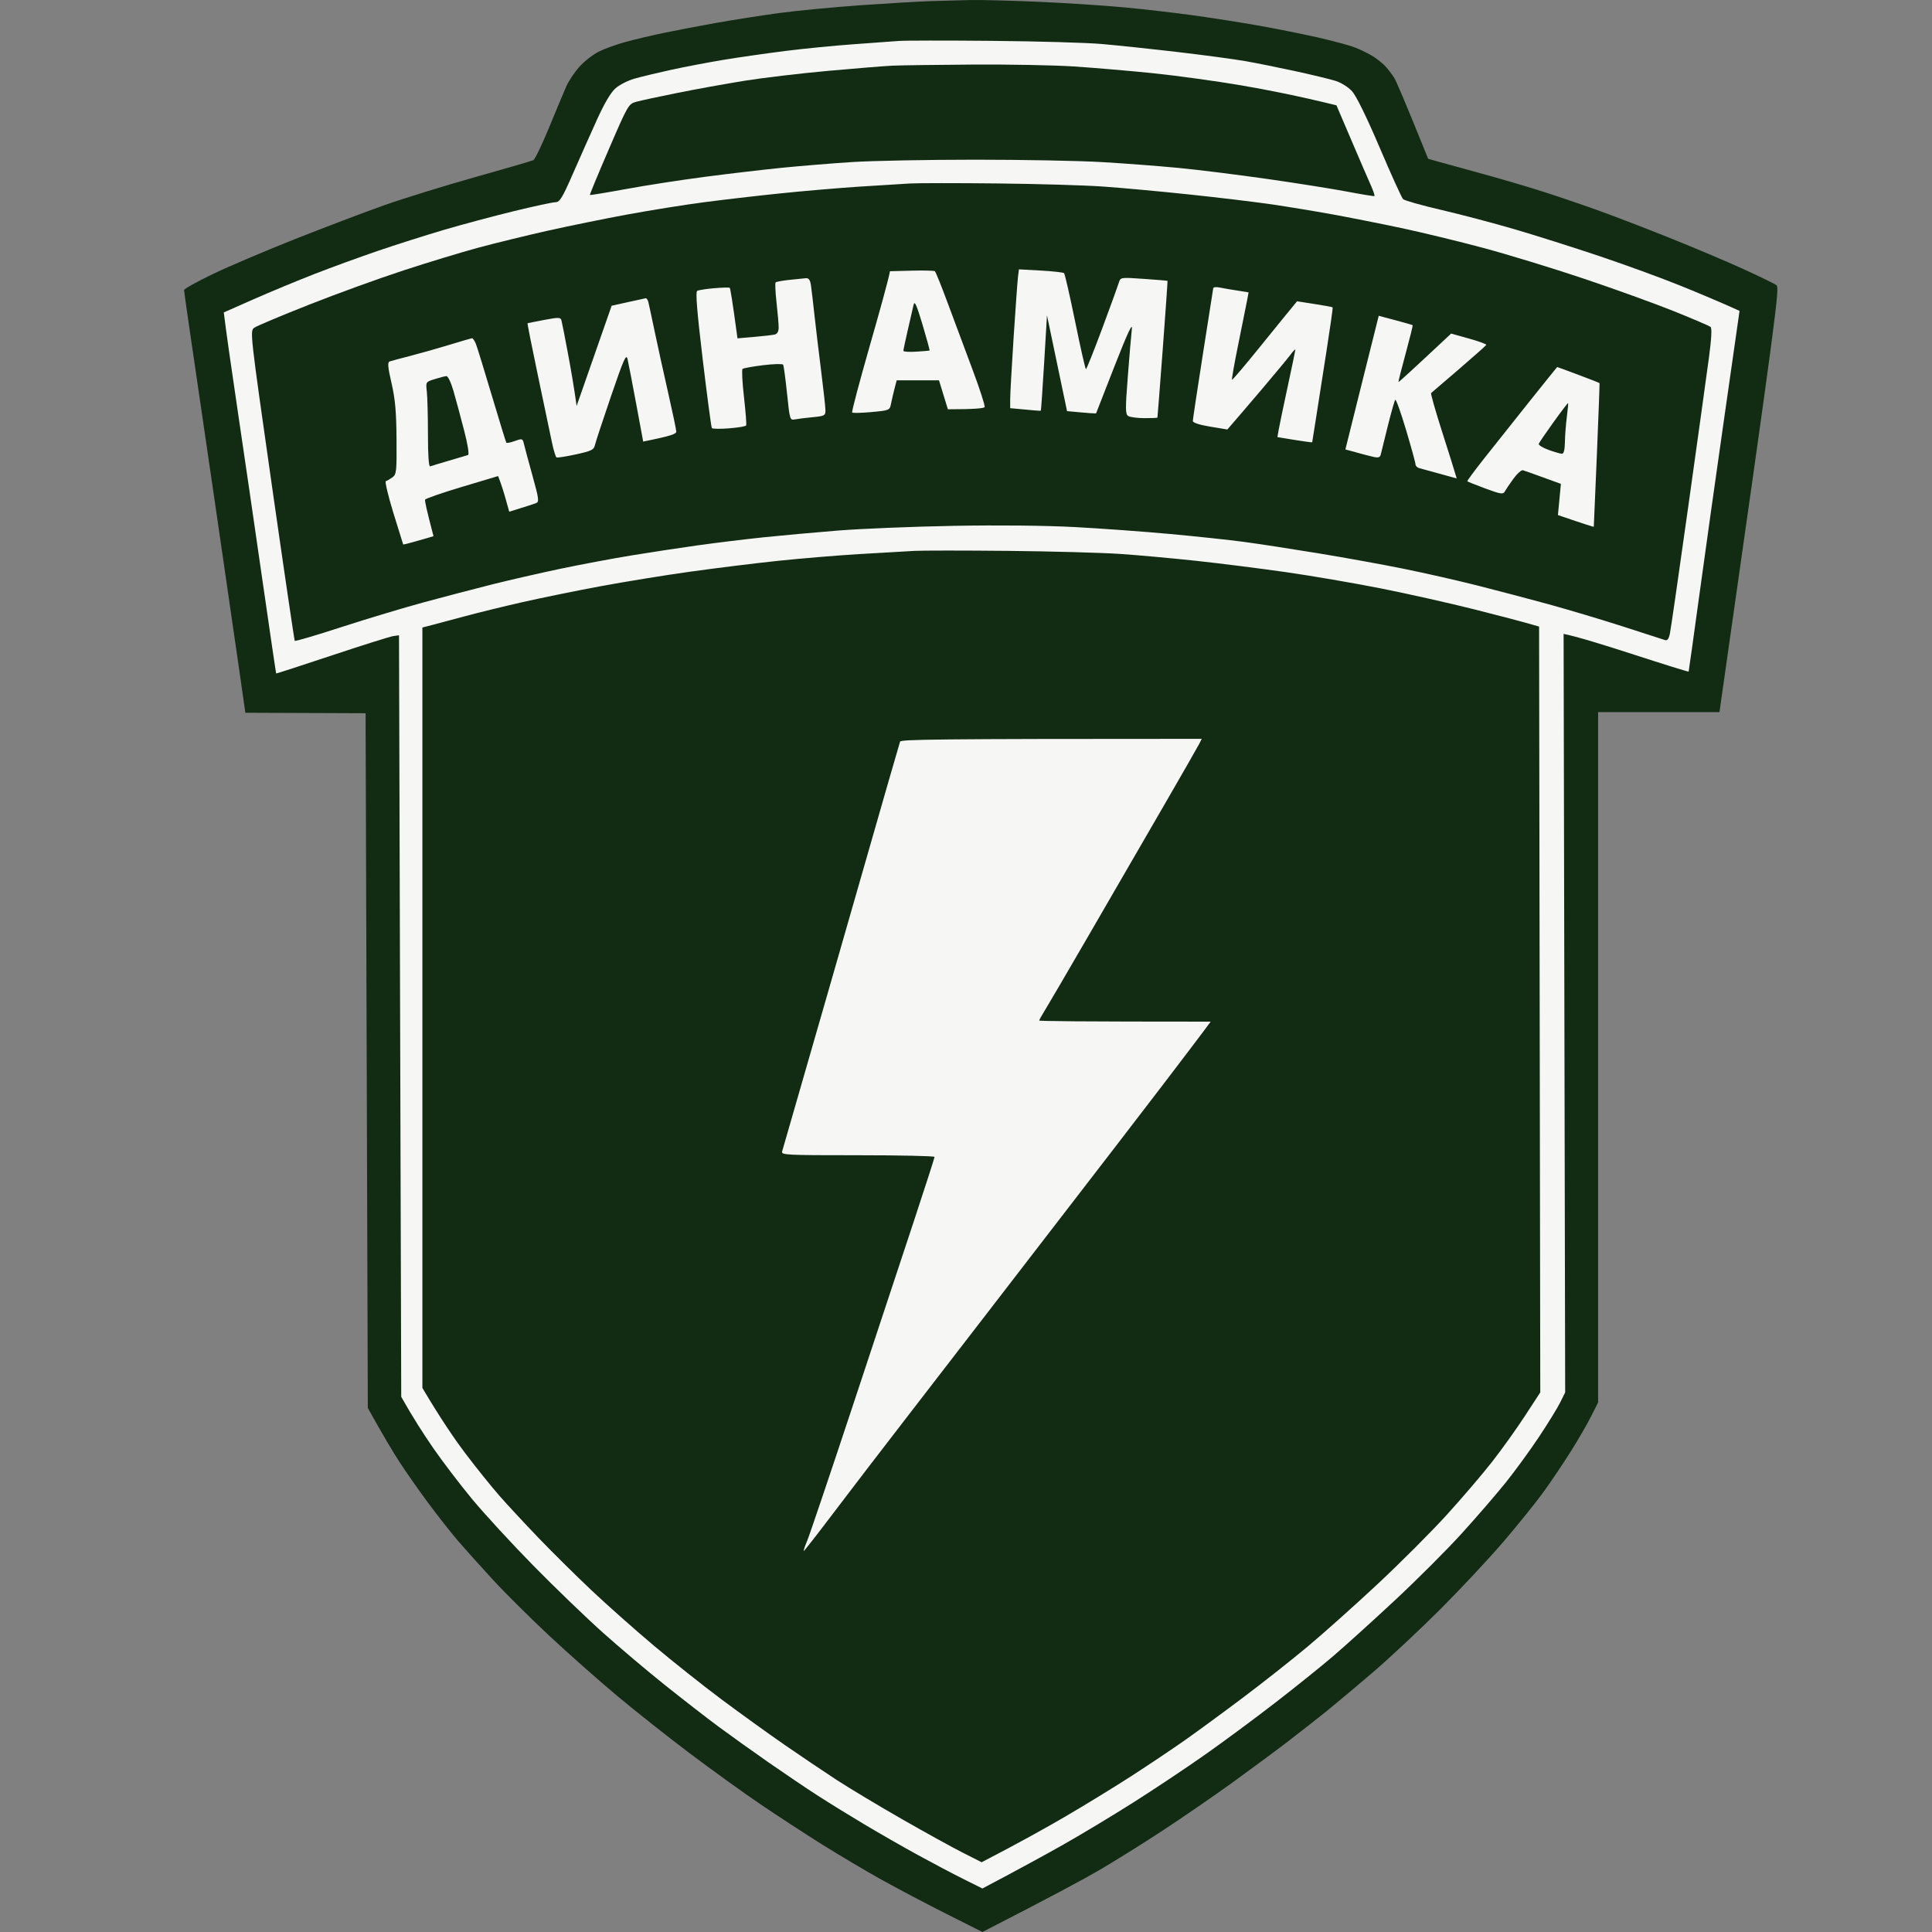 <svg version="1.2" xmlns="http://www.w3.org/2000/svg" viewBox="0 0 1024 1024" width="1024" height="1024">
	<rect x="0" y="0" width="1024" height="1024" fill="#808080" stroke="none"/>
	<style>
		.s0 { fill: #122b13 } 
		.s1 { fill: #f6f6f5 } 
	</style>
	<g id="Layer 1">
		<g id="Background">
			<g id="Generated Image November 19, 2025 - 10_13AM">
				<path id="Path 1" fill-rule="evenodd" class="s0" d="m493.55 0.58c-5.84 0.18-22.57 1.16-37.17 2.18-14.61 1.02-34.26 2.91-43.67 4.19-9.42 1.28-24.55 3.66-33.64 5.28-9.09 1.63-21.57 4.02-27.74 5.32-6.16 1.29-15.06 3.4-19.76 4.68-4.71 1.27-11.08 3.58-14.17 5.12-3.08 1.55-7.7 5.13-10.25 7.97-2.56 2.84-5.71 7.55-7 10.47-1.29 2.92-5.4 12.75-9.14 21.84-3.73 9.08-7.49 16.86-8.35 17.27-0.85 0.42-14.83 4.49-31.05 9.04-16.23 4.56-38.01 11.3-48.39 14.99-10.39 3.69-31.63 11.76-47.21 17.93-15.58 6.18-35.12 14.49-43.41 18.49-8.3 3.99-15.07 7.78-15.05 8.43 0.02 0.65 1.64 12.07 3.6 25.38 1.96 13.31 7.6 51.81 12.53 85.56 4.93 33.76 10.62 73.01 12.66 87.22l3.7 25.84 63.73 0.25 1.18 368.23c8.14 14.63 13.24 23.13 16.59 28.32 3.35 5.2 10.22 15.02 15.28 21.84 5.05 6.81 12.15 15.84 15.76 20.06 3.62 4.22 11.91 13.47 18.43 20.56 6.51 7.09 20.07 20.57 30.13 29.96 10.06 9.39 26.31 23.77 36.1 31.96 9.79 8.19 27.31 22.05 38.94 30.79 11.63 8.74 28.32 20.76 37.08 26.69 8.77 5.94 23.37 15.46 32.46 21.16 9.09 5.7 23.43 14.19 31.87 18.88 8.44 4.69 23.84 12.8 34.22 18.02l18.89 9.5c36.58-18.75 53.85-28.07 61.96-32.81 8.11-4.73 23.25-14.18 33.64-21 10.38-6.81 26.85-18.14 36.58-25.17 9.74-7.03 23.02-16.86 29.51-21.83 6.49-4.98 15.78-12.26 20.65-16.18 4.87-3.93 16.02-13.29 24.79-20.8 8.76-7.52 24.71-22.43 35.43-33.14 10.73-10.71 25.87-26.91 33.65-36 7.78-9.09 17.4-21.04 21.37-26.55 3.98-5.52 10.4-15.08 14.28-21.25 3.88-6.16 8.73-14.53 10.77-18.59l3.7-7.37v-365.87h64.32c30.56-214.09 31.92-224.97 30.21-226.27-1.03-0.78-9.05-4.69-17.81-8.68-8.77-3.99-26.29-11.4-38.95-16.46-12.66-5.07-29.65-11.6-37.77-14.52-8.11-2.91-21.39-7.42-29.5-10.02-8.12-2.6-22.99-6.96-33.05-9.7-10.06-2.73-20.37-5.57-22.92-6.31l-4.62-1.33c-12.53-31.1-17.03-41.46-18.08-43.08-1.05-1.62-3.03-4.21-4.4-5.75-1.38-1.53-4.36-3.96-6.63-5.39-2.27-1.43-6.52-3.53-9.44-4.68-2.93-1.15-11.95-3.59-20.07-5.43-8.11-1.84-22.45-4.7-31.86-6.36-9.42-1.65-24.82-4.07-34.23-5.36-9.41-1.3-25.61-3.17-36-4.16-10.38-0.99-30.83-2.33-45.44-2.97-14.6-0.65-31.07-1.07-36.58-0.95-5.52 0.13-14.82 0.38-20.66 0.56z"/>
				<path id="Path 2" fill-rule="evenodd" class="s1" d="m476.44 21.7c-2.92 0.24-13.54 1.01-23.61 1.72-10.06 0.71-26.52 2.32-36.58 3.59-10.06 1.27-24.94 3.41-33.05 4.75-8.11 1.35-20.59 3.73-27.73 5.3-7.15 1.57-15.78 3.65-19.18 4.62-3.41 0.96-7.93 3.26-10.04 5.11-2.52 2.21-5.92 7.96-9.93 16.82-3.35 7.4-9.06 20.23-12.69 28.51-5.62 12.84-6.97 15.05-9.24 15.06-1.46 0.01-11.42 2.15-22.13 4.76-10.71 2.61-27.44 7.09-37.18 9.96-9.73 2.88-25.4 7.85-34.81 11.07-9.42 3.21-24.55 8.73-33.64 12.27-9.09 3.54-23.61 9.57-32.27 13.39l-15.75 6.96c1.21 10.06 4.16 30.5 7.34 51.93 3.19 21.42 9.04 61.52 13.01 89.1 3.97 27.59 7.31 50.24 7.41 50.34 0.11 0.1 13.47-4.24 29.7-9.64 16.23-5.4 30.83-9.99 32.46-10.21l2.95-0.39 1.18 403.64c6.18 10.97 12.02 20 16.95 27.14 4.94 7.14 14.25 19.36 20.7 27.15 6.46 7.79 21.07 23.66 32.48 35.27 11.41 11.6 27.94 27.54 36.74 35.4 8.8 7.87 23.67 20.43 33.05 27.92 9.38 7.48 22.09 17.35 28.26 21.92 6.17 4.57 18.12 13.11 26.56 18.99 8.43 5.87 20.12 13.76 25.96 17.52 5.84 3.77 17 10.66 24.79 15.3 7.78 4.65 20.53 11.94 28.32 16.21 7.79 4.27 18.68 10.01 24.2 12.76l10.03 5c20.12-10.62 33.66-18.06 43.08-23.38 9.41-5.32 26.14-15.39 37.17-22.39 11.04-6.99 28.03-18.32 37.77-25.18 9.74-6.85 26.47-19.24 37.18-27.52 10.71-8.28 24.52-19.38 30.68-24.66 6.17-5.28 20.78-18.49 32.46-29.36 11.68-10.87 27.72-26.89 35.63-35.61 7.91-8.71 18.43-20.88 23.38-27.04 4.94-6.17 12.88-17.06 17.63-24.2 4.75-7.14 9.82-15.37 11.26-18.29l2.63-5.31-0.83-402.02c6.4 1.21 21.27 5.78 37.17 10.94 15.91 5.17 29 9.23 29.1 9.04 0.09-0.2 2.64-18.42 5.66-40.49 3.02-22.07 8.65-62.16 12.51-89.1 3.86-26.94 7.42-51.82 7.91-55.3l0.89-6.31c-10.07-4.58-21.22-9.24-31.28-13.32-10.06-4.08-29.45-11.16-43.08-15.73-13.63-4.58-33.81-10.96-44.85-14.2-11.03-3.23-28.56-7.86-38.95-10.27-10.38-2.41-19.47-4.98-20.19-5.71-0.72-0.72-6.29-13-12.37-27.28-6.88-16.13-12.42-27.44-14.63-29.87-2.02-2.22-5.84-4.61-8.87-5.55-2.92-0.91-12.48-3.21-21.24-5.12-8.76-1.91-20.71-4.31-26.56-5.33-5.84-1.03-22.04-3.2-35.99-4.83-13.96-1.63-32.02-3.53-40.13-4.24-8.11-0.7-34.4-1.45-58.42-1.66-24.02-0.22-46.06-0.19-48.98 0.05z"/>
				<path id="Path 3" fill-rule="evenodd" class="s0" d="m472.9 34.81c-4.22 0.21-19.62 1.45-34.23 2.77-14.6 1.32-34.52 3.69-44.26 5.26-9.73 1.57-25.67 4.45-35.4 6.41-9.74 1.96-19.57 4.08-21.84 4.71-4.03 1.11-4.38 1.72-14.47 25.11-5.69 13.18-10.21 24.1-10.04 24.27 0.18 0.17 8.81-1.25 19.2-3.16 10.39-1.91 29.24-4.83 41.9-6.48 12.66-1.65 30.98-3.8 40.72-4.78 9.73-0.97 26.46-2.34 37.17-3.03 10.71-0.68 39.93-1.25 64.92-1.25 24.99-0.01 55.26 0.56 67.27 1.26 12.01 0.7 30.33 2.09 40.72 3.09 10.38 0.99 31.63 3.64 47.21 5.87 15.58 2.23 34.59 5.25 42.25 6.7 7.65 1.46 14.16 2.52 14.45 2.36 0.3-0.16-0.59-2.82-1.98-5.9-1.38-3.09-6.03-13.84-10.32-23.9l-7.82-18.3c-20.12-4.95-36.98-8.27-50.45-10.57-13.47-2.3-34.71-5.22-47.21-6.49-12.5-1.27-31.22-2.86-41.6-3.54-10.39-0.68-34.55-1.13-53.7-1-19.15 0.12-38.27 0.39-42.49 0.59zm9.44 62.44c-4.22 0.23-16.43 0.99-27.15 1.69-10.71 0.7-29.56 2.31-41.89 3.59-12.34 1.27-30.66 3.41-40.72 4.73-10.06 1.33-28.12 4.23-40.13 6.44-12.01 2.21-31.13 6.11-42.49 8.66-11.36 2.56-27.82 6.58-36.58 8.95-8.77 2.37-26.56 7.78-39.54 12.02-12.98 4.24-35.56 12.43-50.16 18.2-14.61 5.77-27.62 11.25-28.92 12.18-2.34 1.68-2.24 2.49 9.33 83.53 6.43 45.01 11.89 82.1 12.14 82.43 0.25 0.32 11.45-2.98 24.9-7.35 13.44-4.36 33.21-10.3 43.92-13.2 10.71-2.9 26.91-7.14 36-9.42 9.08-2.28 25.28-5.98 35.99-8.24 10.71-2.25 27.71-5.44 37.77-7.09 10.06-1.65 26-4.07 35.41-5.38 9.41-1.31 24.81-3.19 34.22-4.18 9.42-0.98 27.21-2.6 39.54-3.59 12.34-0.99 39.95-2.12 61.37-2.51 23.8-0.43 48.82-0.18 64.33 0.65 13.95 0.74 36.79 2.41 50.75 3.69 13.95 1.29 31.48 3.16 38.94 4.17 7.47 1 25 3.69 38.95 5.98 13.96 2.28 34.41 5.98 45.44 8.22 11.04 2.23 28.56 6.21 38.95 8.83 10.38 2.63 27.38 7.1 37.77 9.94 10.38 2.84 28.17 8.15 39.53 11.8 11.36 3.65 21.45 6.91 22.43 7.25 1.25 0.43 2.02-0.54 2.62-3.32 0.47-2.16 4.87-32.6 9.78-67.65 4.91-35.06 9.84-70.54 10.95-78.86 1.34-10.01 1.62-15.46 0.84-16.12-0.65-0.56-9.41-4.31-19.47-8.36-10.06-4.04-31.57-11.81-47.8-17.26-16.23-5.45-40.13-12.76-53.11-16.24-12.98-3.48-32.63-8.25-43.67-10.59-11.03-2.34-27.5-5.6-36.59-7.25-9.08-1.65-23.42-4.01-31.86-5.25-8.44-1.24-28.09-3.61-43.67-5.25-15.58-1.65-36.29-3.55-46.03-4.23-9.74-0.67-34.96-1.41-56.06-1.63-21.1-0.22-41.81-0.22-46.03 0.02zm2.36 194.73c-4.22 0.24-17.23 0.99-28.92 1.68-11.68 0.69-31.33 2.32-43.66 3.62-12.34 1.31-33.32 3.9-46.62 5.77-13.31 1.86-34.55 5.31-47.21 7.67-12.66 2.35-31.12 6.11-41.01 8.35-9.9 2.24-23.71 5.62-30.69 7.51-6.98 1.89-14.95 4.02-17.7 4.72l-5.02 1.29v403.05c9.6 16.22 17.06 27.11 22.76 34.66 5.71 7.55 13.87 17.71 18.15 22.58 4.27 4.87 13.65 14.96 20.82 22.42 7.18 7.47 19.73 19.88 27.89 27.59 8.16 7.7 23.06 20.93 33.12 29.39 10.07 8.46 26.26 21.32 36 28.58 9.74 7.26 24.61 17.98 33.05 23.82 8.44 5.84 20.92 14.25 27.73 18.69 6.82 4.44 22.49 13.84 34.82 20.9 12.33 7.06 26.85 15.06 32.26 17.79l9.83 4.97c19.42-10.07 33.59-17.96 44.01-24.03 10.42-6.08 26.38-15.85 35.46-21.72 9.09-5.87 21.84-14.42 28.33-18.99 6.49-4.57 20.3-14.69 30.68-22.5 10.39-7.8 25.79-19.96 34.23-27.01 8.44-7.05 25.17-22 37.18-33.22 12.01-11.21 28.47-27.69 36.59-36.62 8.11-8.92 18.95-21.61 24.09-28.19 5.15-6.58 12.99-17.54 17.43-24.36l8.08-12.39-0.63-405.9c-8.23-2.43-21.24-5.82-34.22-9.09-12.98-3.28-35.29-8.28-49.57-11.12-14.28-2.84-37.12-6.75-50.75-8.69-13.63-1.94-34.88-4.62-47.21-5.95-12.33-1.33-30.39-2.97-40.13-3.64-9.74-0.66-36.56-1.4-59.6-1.63-23.04-0.23-45.35-0.23-49.57 0z"/>
				<path id="Path 4" fill-rule="evenodd" class="s1" d="m483.23 143.46l-11.51 0.29c-0.97 5.03-5.62 21.74-10.96 40.37-5.33 18.63-9.43 34.16-9.11 34.52 0.33 0.36 4.94 0.25 10.25-0.24 9.54-0.87 9.67-0.93 10.36-4.43 0.39-1.94 1.22-5.53 1.85-7.96l1.15-4.43h22.42l4.72 15.35c14.64 0 19.15-0.54 19.48-1.18 0.32-0.65-2.65-9.82-6.61-20.36-3.96-10.55-9.85-26.35-13.1-35.12-3.24-8.76-6.24-16.19-6.67-16.52-0.42-0.32-5.95-0.46-12.27-0.29zm56.35 3.04c-0.27 2.06-1.31 16.49-2.33 32.07-1.01 15.58-1.83 30.45-1.83 33.04l0.01 4.73c12.36 1.2 16.07 1.47 16.22 1.36 0.14-0.1 0.94-11.52 1.77-25.38l1.5-25.2 10.63 50.78c11.89 1.15 15.38 1.33 15.42 1.14 0.05-0.19 4.47-11.5 9.81-25.13 6.98-17.78 9.56-23.28 9.12-19.47-0.34 2.92-1.3 14.23-2.14 25.13-1.35 17.45-1.32 19.95 0.24 20.93 0.98 0.61 4.83 1.12 8.56 1.13 3.73 0.01 6.84-0.12 6.9-0.28 0.07-0.16 1.33-16.49 2.82-36.29 1.48-19.8 2.62-36.09 2.53-36.19-0.08-0.11-5.73-0.59-12.55-1.06-12.37-0.86-12.39-0.85-13.23 1.97-0.47 1.55-4.45 12.51-8.85 24.35-4.41 11.84-8.28 21.53-8.6 21.54-0.33 0-2.89-11.28-5.7-25.07-2.82-13.79-5.47-25.41-5.91-25.82-0.43-0.4-5.99-1.02-12.35-1.38l-11.56-0.64zm-121.14 1.83c-3.66 0.4-6.96 1-7.33 1.32-0.37 0.33-0.16 5.11 0.46 10.63 0.62 5.51 1.13 11.49 1.13 13.27 0.01 2.12-0.71 3.42-2.06 3.75-1.13 0.27-6.04 0.84-10.91 1.26l-8.85 0.77c-2.75-20.46-3.81-26.58-4.13-26.8-0.33-0.22-4.05-0.12-8.27 0.23-4.22 0.35-8.25 0.99-8.97 1.42-0.92 0.56-0.07 11.1 2.95 36.37 2.34 19.58 4.52 35.94 4.84 36.36 0.33 0.43 4.44 0.48 9.15 0.11 4.71-0.36 8.77-1.05 9.03-1.54 0.25-0.48-0.27-7.26-1.16-15.04-0.89-7.79-1.24-14.5-0.76-14.91 0.47-0.4 5.37-1.29 10.89-1.97 5.52-0.67 10.3-0.8 10.62-0.28 0.33 0.52 1.25 7.38 2.07 15.25 1.43 13.87 1.55 14.28 4.13 13.77 1.46-0.29 5.71-0.82 9.44-1.18 6.28-0.6 6.79-0.87 6.79-3.6 0-1.63-1.03-11.05-2.29-20.95-1.25-9.9-2.85-23.31-3.56-29.8-0.7-6.49-1.53-13.53-1.85-15.64-0.4-2.74-1.16-3.79-2.63-3.68-1.14 0.08-5.07 0.48-8.73 0.88zm224.6 4.42c-0.1 0.57-2.57 16.3-5.49 34.97-2.93 18.66-5.32 34.59-5.33 35.4-0.01 0.93 3.4 2.04 9.15 3l9.16 1.52c4.57-5.25 11.5-13.37 18.35-21.43 6.85-8.06 13.64-16.25 15.09-18.2 1.45-1.95 2.62-3.14 2.59-2.65-0.02 0.48-1.84 9.25-4.05 19.47-2.21 10.22-4.34 20.45-4.74 22.72l-0.73 4.13c14.21 2.37 18.39 2.9 18.45 2.71 0.06-0.19 0.97-5.93 2.02-12.74 1.05-6.82 3.54-22.75 5.53-35.41 1.98-12.66 3.47-23.16 3.29-23.34-0.19-0.18-4.5-0.98-9.6-1.77l-9.27-1.44c-3.93 4.74-11.57 14.16-19.53 24-7.95 9.84-14.67 17.76-14.93 17.6-0.27-0.16 1.25-8.79 3.38-19.18 2.12-10.39 4.21-20.74 4.63-23.01l0.76-4.14c-9.63-1.5-13.8-2.23-15.49-2.59-1.68-0.36-3.14-0.19-3.24 0.38zm-310.3 7.4l-8.56 1.9c-6.39 18.29-10.57 30.24-13.4 38.35l-5.16 14.76c-1.25-9.15-2.94-18.98-4.58-27.74-1.63-8.76-3.2-16.73-3.48-17.7-0.46-1.56-1.55-1.58-9.07-0.16-4.71 0.89-8.7 1.69-8.88 1.77-0.17 0.09 2.32 12.64 5.53 27.89 3.22 15.26 6.55 31.12 7.4 35.26 0.86 4.13 1.96 7.72 2.44 7.96 0.49 0.25 5.12-0.48 10.3-1.61 8.31-1.83 9.48-2.41 10.07-5.02 0.37-1.62 4.22-13.31 8.55-25.97 6.81-19.86 8-22.52 8.72-19.47 0.46 1.95 2.51 12.57 4.56 23.61l3.72 20.06c15.05-3.03 17.56-4.05 17.54-5.31-0.02-0.98-1.91-10-4.2-20.07-2.29-10.06-5.5-24.66-7.14-32.45-1.63-7.79-3.2-15.09-3.49-16.23-0.3-1.14-0.93-1.99-1.42-1.9-0.49 0.09-4.74 1.02-9.45 2.07zm389.16 42.63l-8.82 35.43c9.15 2.55 13.26 3.61 15.05 3.99 2.47 0.53 3.36 0.2 3.72-1.37 0.27-1.14 1.94-7.91 3.71-15.05 1.78-7.14 3.55-13.38 3.95-13.87 0.39-0.48 2.97 6.69 5.72 15.94 2.76 9.25 5.02 17.48 5.02 18.29 0 0.81 0.94 1.72 2.07 2.01 1.14 0.3 6.05 1.64 10.92 2.99l8.85 2.45c-1.2-4.18-4.39-14.26-7.86-25.11-3.46-10.85-6.04-19.92-5.71-20.16 0.32-0.24 6.96-5.93 14.75-12.64 7.79-6.71 14.31-12.5 14.49-12.88 0.19-0.38-3.93-1.89-9.14-3.35l-9.48-2.65c-21.5 20.15-27.83 25.86-27.94 25.69-0.11-0.18 1.6-6.96 3.81-15.07 2.2-8.11 3.88-14.88 3.74-15.04-0.15-0.16-4.25-1.34-9.12-2.64-4.86-1.29-8.86-2.35-8.88-2.36-0.01-0.01-3.99 15.92-8.85 35.4zm-483.86-19.97c-6.17 1.89-15.46 4.51-20.66 5.84-5.19 1.32-10.1 2.65-10.91 2.95-1.14 0.42-0.9 3.05 1.04 11.46 1.95 8.47 2.55 15.1 2.65 29.6 0.13 17.42-0.02 18.8-2.22 20.38-1.3 0.93-2.85 1.82-3.44 1.97-0.6 0.15 1.2 7.71 3.98 16.8 2.79 9.08 5.13 16.63 5.21 16.76 0.09 0.14 3.74-0.79 8.12-2.06l7.96-2.31c-3.74-14.18-4.67-18.77-4.47-19.35 0.19-0.58 8.97-3.63 19.52-6.78l19.18-5.74c1.63 4.12 2.96 8.37 4 12.1l1.9 6.79c9.61-2.96 13.24-4.16 14.27-4.57 1.66-0.66 1.43-2.34-1.89-14.32-2.07-7.46-4.11-15.03-4.53-16.82-0.74-3.15-0.88-3.2-4.86-1.77-2.25 0.82-4.29 1.21-4.53 0.89-0.23-0.32-3.67-11.48-7.63-24.79-3.96-13.3-7.76-25.65-8.45-27.44-0.7-1.78-1.66-3.19-2.15-3.13-0.48 0.06-5.93 1.66-12.09 3.54zm572.41 30.22c-8.12 10.16-18.87 23.69-23.9 30.07-5.03 6.38-9.02 11.77-8.85 11.98 0.16 0.21 4.47 1.94 9.57 3.83 7.97 2.96 9.42 3.2 10.23 1.68 0.53-0.97 2.59-4.02 4.59-6.78 2-2.76 4.3-4.82 5.11-4.57 0.81 0.24 5.67 1.97 10.79 3.83l9.31 3.39-1.57 16.53c14.68 5.03 18.97 6.36 19.01 6.19 0.03-0.16 0.77-17.29 1.63-38.06 0.86-20.77 1.5-37.89 1.41-38.05-0.08-0.15-5.14-2.15-11.23-4.42-6.09-2.28-11.13-4.14-11.21-4.12-0.08 0.02-6.78 8.34-14.89 18.5zm-333.39 180.05c-0.27 0.81-2.93 9.97-5.92 20.35-2.98 10.39-16.78 58.46-30.66 106.82-13.89 48.36-25.55 88.85-25.92 89.99-0.63 1.94 1.8 2.06 40.05 2.06 22.39 0 40.72 0.4 40.72 0.89 0 0.49-5.01 16.02-11.12 34.52-6.12 18.5-20.79 62.85-32.61 98.55-11.83 35.7-22.5 67.3-23.72 70.22-1.22 2.92-2.08 5.44-1.91 5.6 0.17 0.15 7.22-8.86 15.66-20.03 8.43-11.16 27.26-35.72 41.84-54.57 14.57-18.85 31.59-40.91 37.82-49.02 6.22-8.11 25.87-33.61 43.66-56.65 17.79-23.04 40.61-52.71 50.7-65.93 10.09-13.21 20.08-26.36 22.19-29.21l3.83-5.18c-70.43 0-90.87-0.27-90.87-0.59 0-0.33 1.24-2.58 2.77-5.02 1.53-2.43 12.47-21.15 24.32-41.6 11.85-20.45 29.38-50.72 38.96-67.27 9.58-16.56 18.02-31.29 18.76-32.75l1.34-2.66c-142.39 0-159.49 0.31-159.89 1.48z"/>
				<path id="Path 5" fill-rule="evenodd" class="s0" d="m484.25 161.45c-0.37 1.63-1.74 7.6-3.06 13.28-1.31 5.68-2.39 10.73-2.38 11.21 0 0.49 3.06 0.69 6.78 0.45 3.73-0.24 6.93-0.51 7.1-0.59 0.18-0.08-1.5-6.26-3.73-13.72-3.07-10.29-4.21-12.86-4.71-10.63zm-253.89 39.5c-4.71 1.47-4.72 1.49-4.13 6.66 0.32 2.85 0.59 13.02 0.59 22.61 0 11.13 0.43 17.25 1.18 16.96 0.65-0.25 5.16-1.62 10.03-3.03 4.87-1.41 9.39-2.76 10.03-2.99 0.71-0.25-0.13-5.52-2.12-13.21-1.81-7.04-4.34-16.38-5.6-20.76-1.33-4.57-2.94-7.92-3.78-7.84-0.81 0.06-3.6 0.78-6.2 1.6zm593.1 22.71c-4.1 5.71-7.65 10.91-7.89 11.56-0.24 0.65 2.09 2.1 5.18 3.22 3.1 1.12 6.29 2.05 7.1 2.06q1.48 0.03 1.58-6.17c0.05-3.4 0.51-9.38 1.01-13.27 0.5-3.9 0.82-7.24 0.69-7.43-0.12-0.19-3.57 4.33-7.67 10.03z"/>
			</g>
		</g>
	</g>
</svg>